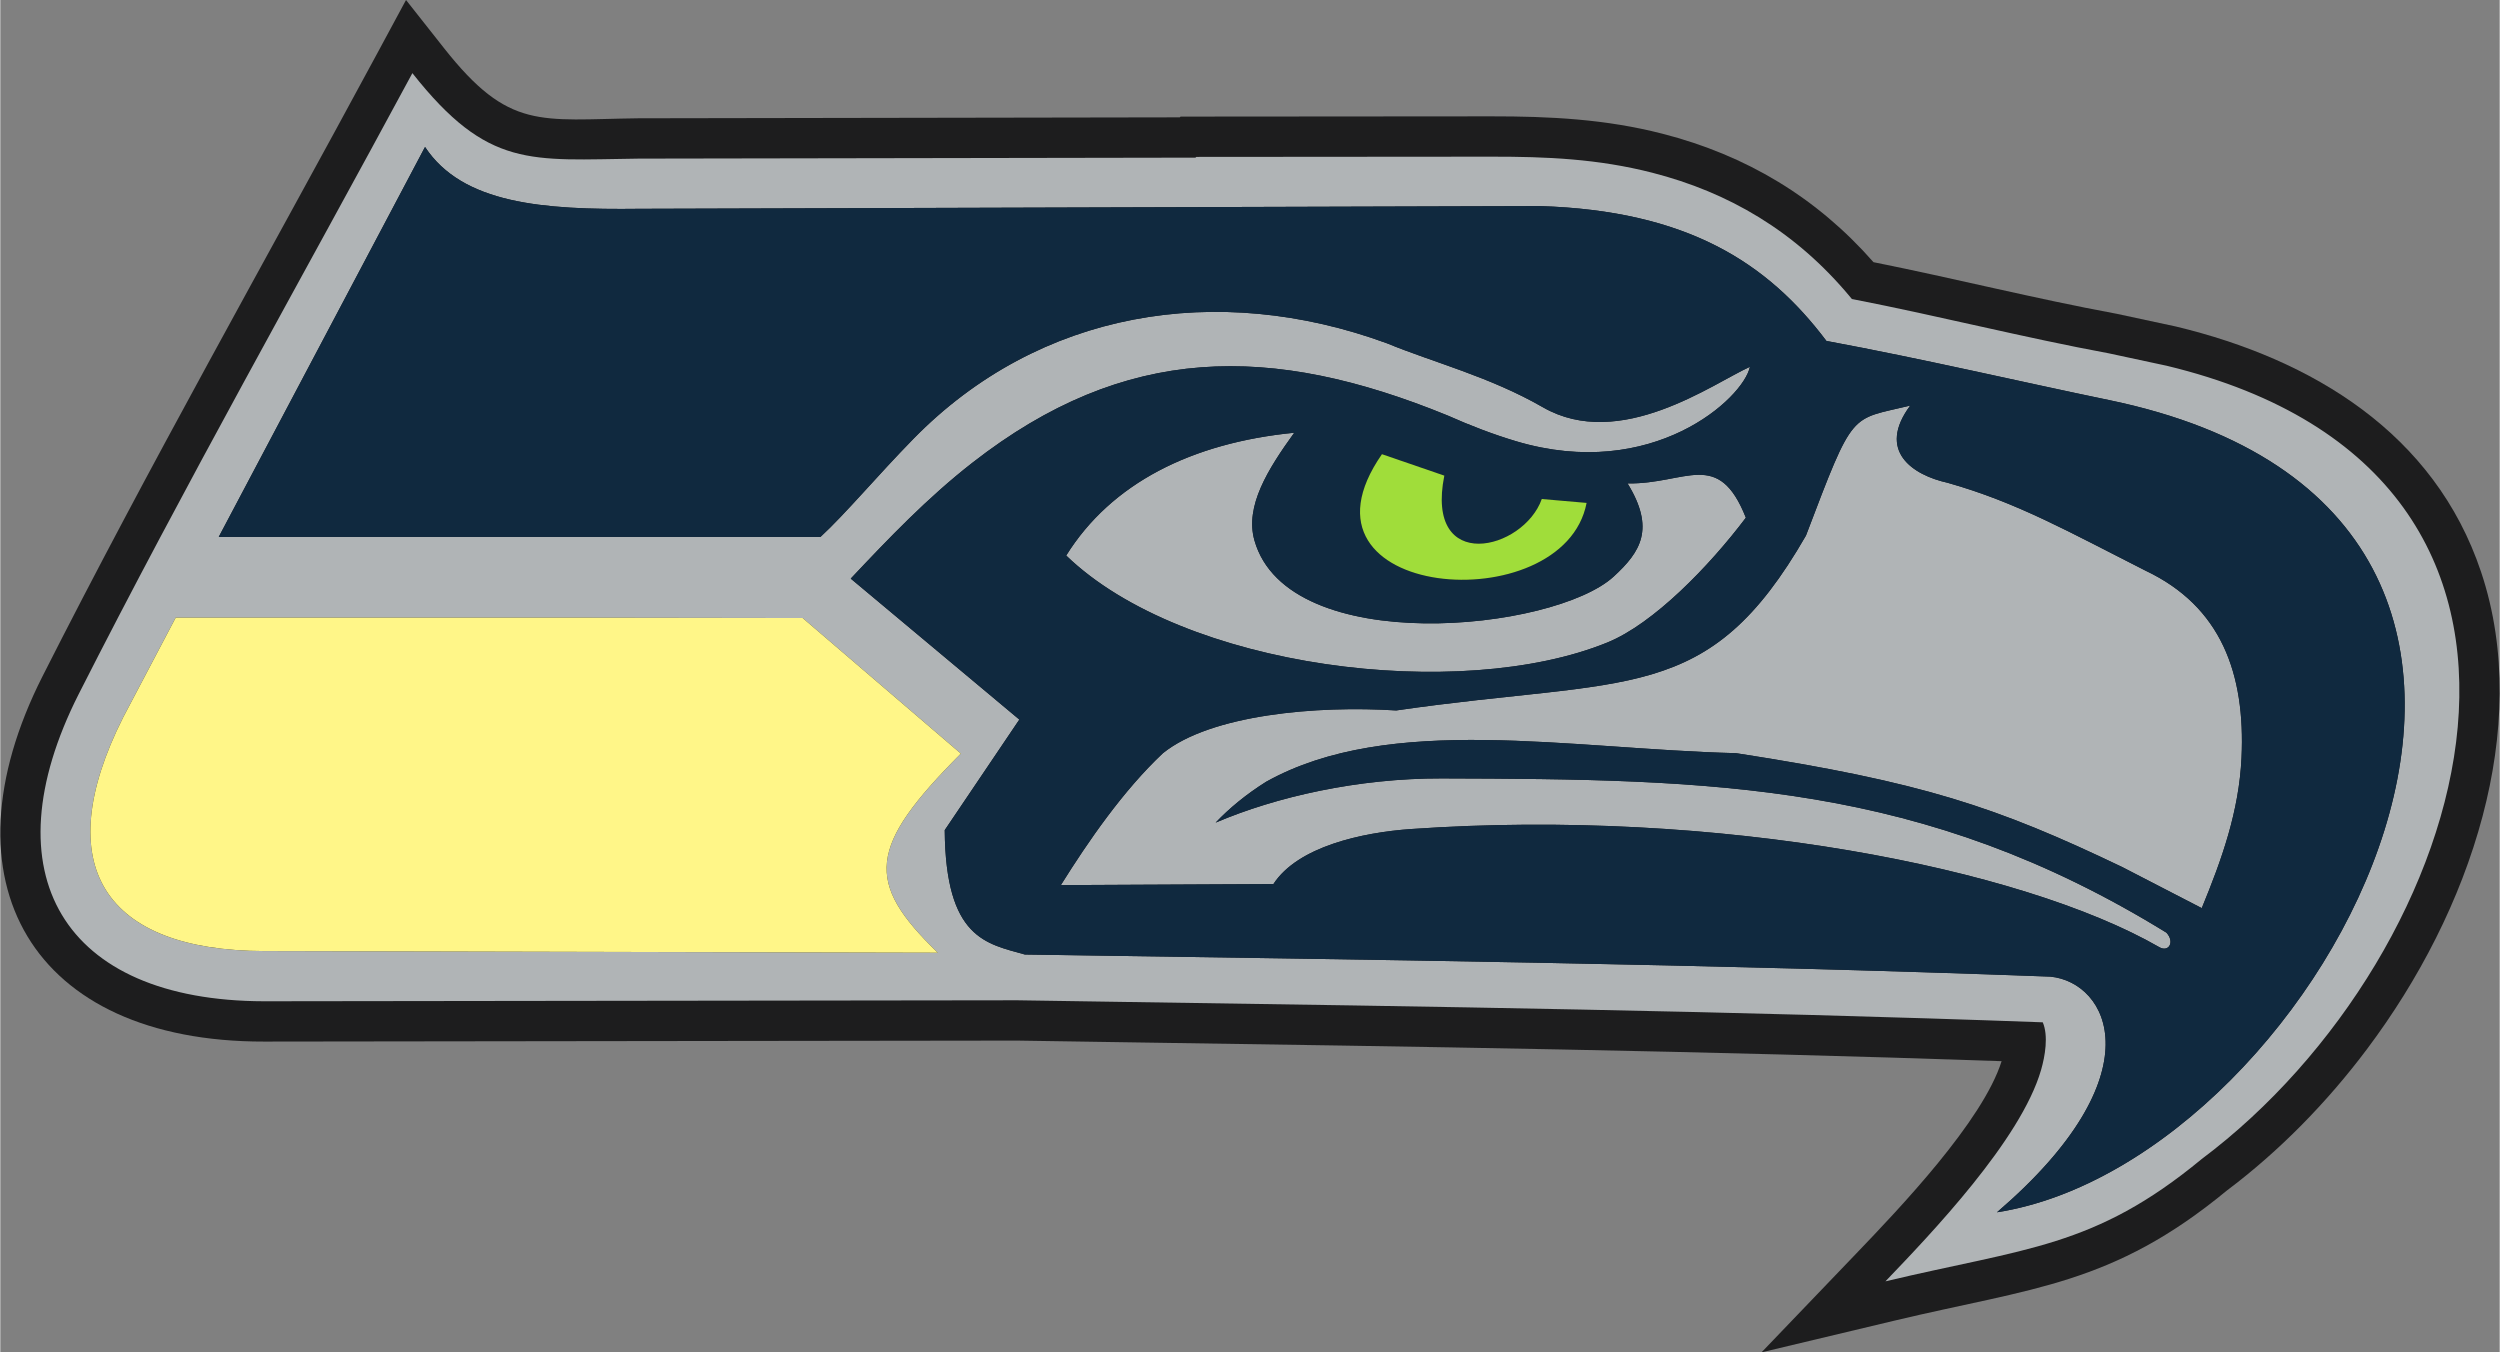 <?xml version="1.0" encoding="UTF-8"?>
<!DOCTYPE svg PUBLIC "-//W3C//DTD SVG 1.1//EN" "http://www.w3.org/Graphics/SVG/1.1/DTD/svg11.dtd">
<!-- Creator: CorelDRAW -->
<svg xmlns="http://www.w3.org/2000/svg" xml:space="preserve" width="1734px" height="938px" version="1.1" style="shape-rendering:geometricPrecision; text-rendering:geometricPrecision; image-rendering:optimizeQuality; fill-rule:evenodd; clip-rule:evenodd"
viewBox="0 0 8384.23 4536.53"
 xmlns:xlink="http://www.w3.org/1999/xlink"
 xmlns:xodm="http://www.corel.com/coreldraw/odm/2003">
 <rect x="0" y="0" width="8384.23" height="4536.53" fill="#808080" stroke="none"/>
 <defs>
  <style type="text/css">
   <![CDATA[
    .fil2 {fill:#FFF688}
    .fil3 {fill:#10293F}
    .fil0 {fill:#1D1D1E}
    .fil4 {fill:#A0DD3A}
    .fil1 {fill:#B0B4B6}
   ]]>
  </style>
 </defs>
 <g id="Layer_x0020_1">
  <path class="fil0" d="M7468.17 3994.37c-384.17,316.68 -651.22,325.26 -1113.12,435.48l-447.12 106.68 318.12 -331.81c144.13,-150.36 423.98,-443.45 487.35,-644.99 -985.77,-34.34 -1972.07,-49.11 -2958.3,-63.72 -115.01,-1.7 -230.01,-3.51 -345.01,-5.34l-2525.43 3.33c-778.88,1.03 -1091.48,-536.85 -743.23,-1225.04 356.79,-705.06 746.87,-1392.45 1121.87,-2087.82l97.69 -181.14 127.49 161.54c218.42,276.74 321.14,239.41 651.49,235.28l1816.64 -3.17 2.74 -2.52 1043.06 -0.82c195.83,-0.16 382.12,9.18 573.01,58.19 281.64,72.3 517.77,213.95 708.22,431 271.95,54.41 541.14,122.29 813.82,172.74l1.9 0.35 198.17 42.56 1.64 0.39c456.58,110.01 866.95,357.73 1022.62,823.02 88.7,265.12 75.96,551.37 5.2,818.94 -74.28,280.89 -213.85,549.9 -387.86,781.76 -133.74,178.2 -292.7,341.16 -470.96,475.11z"/>
  <path class="fil1" d="M4009.24 528.79l2.68 -2.46 990.59 -0.78c183.85,-0.16 357.15,7.18 539.28,53.93 254.58,65.36 479.4,194.86 664.24,417.37 6.32,7.61 3.1,5.8 10.8,7.31 285.94,55.63 572.51,128.6 856.02,181.05l194.64 41.8c1531.99,369.13 1031.58,1975.96 117.01,2661.07 -360.83,298.3 -590.69,298.04 -1060.84,410.22 151.78,-158.31 454.53,-474.36 522.23,-709.53 13.13,-45.62 25.04,-113.74 5.58,-159.42 -1032.73,-37.87 -2061.31,-53.25 -3094.37,-68.56 -138.62,-2.06 -248.21,-3.8 -346.03,-5.36l0 0.01 -2526.59 3.32c-675.82,-1.64 -924.92,-429.23 -622.38,-1028.74 356.28,-702.4 746.35,-1391.39 1120.23,-2084.69 253.88,321.66 395.62,291.26 759.33,286.72l1867.58 -3.26zm2397.56 831.77c-112.88,151.94 7.62,232.95 125.58,258.99 234.95,66.52 408.13,165.43 664.05,294.85 252.99,120.05 334.95,344.63 321.7,627.43 -8.42,179.58 -65.6,340 -133.34,504.49l-266.84 -137.85c-420.73,-201.45 -669.78,-285.12 -1294.99,-381.9 -558.8,-14.01 -1162.06,-135.71 -1576.75,95.91 -67.74,42.6 -123.39,88.78 -169.45,137.08 203.87,-87.04 477.65,-148.97 758.08,-148.38 914.56,2.69 1611.54,12.64 2431.37,517.44 29.03,31.51 7.57,66.74 -23.7,48.73 -463.76,-266.93 -1483.26,-467.84 -2509.16,-396.4 -166.44,11.59 -380.89,59.19 -462.59,184.5l-713.09 3.61c91.51,-146.52 208.9,-316.97 342.42,-442.49 160.89,-129.52 516.96,-160.36 782.49,-143.31 783.44,-113.87 1045.02,-13.92 1374.5,-586.64 162.21,-426.48 145.67,-386.4 349.72,-436.06zm-2066.26 91.07c-88.72,122.89 -166.12,246.57 -133.53,361.28 112.54,396.11 1004.77,305.21 1205.22,121.05 90.59,-83.23 139.67,-160.39 46.37,-312.33 196.08,3.18 304.34,-118.55 396.9,115.04 -123.38,163.4 -309.59,355.21 -464.07,418.35 -494.24,201.99 -1422.83,88.81 -1815.87,-291.47 151.45,-243.02 421.71,-378.14 764.98,-411.92zm-2915.78 -958.64c125.45,190.27 394.12,211.5 719,207.44l3020.11 -9.21c494.54,15.4 764.09,189.66 961.84,452.41 329.44,61.25 656.66,138.17 946.55,198.08 1872.14,386.86 719.93,2554.52 -374.39,2724.9 538.75,-462.19 373.55,-771.96 178.85,-790.51 -1146.59,-42.87 -2293.21,-56.82 -3439.8,-74.15 -129.03,-36.61 -265.97,-52.74 -268.88,-417.23 83.46,-123.62 166.88,-247.26 250.33,-370.88 -188.52,-157.62 -377.05,-315.24 -565.57,-472.86 127.86,-135.72 256.71,-270.67 408.1,-388.73 512.76,-399.95 1001.77,-400.81 1594.59,-158.3 77.02,34.33 153.45,63.54 229.39,86.21 456.63,136.32 762.5,-143.44 784.22,-249.67 -123.15,55.47 -435.89,284.34 -694.25,135.8 -179.83,-103.43 -368.21,-150.58 -523.83,-214.87 -569.7,-208.59 -1166.31,-109.79 -1587.76,320.52 -121.14,123.7 -227.61,251.37 -312.05,329.25l-2018.47 0 692.02 -1308.2zm470.62 1578.96l796.08 1.22c180.37,154.64 350.28,300.25 530.63,454.82 -312.37,313.63 -322.47,430.83 -77.3,667.92l-2259.89 -5.54c-534.78,-1.3 -724.43,-285.2 -472.49,-784.48l175.89 -333.94 1307.08 0z"/>
  <path class="fil2" d="M1895.38 2071.95l796.08 1.22c180.37,154.64 350.28,300.25 530.63,454.82 -312.37,313.63 -322.47,430.83 -77.3,667.92l-2259.89 -5.54c-534.78,-1.3 -724.43,-285.2 -472.49,-784.48l175.89 -333.94 1307.08 0z"/>
  <path class="fil3" d="M1424.76 492.99c125.45,190.27 394.12,211.5 719,207.44l3020.11 -9.21c494.53,15.4 764.09,189.66 961.83,452.41 329.45,61.26 656.68,138.17 946.56,198.08 1872.15,386.86 719.93,2554.52 -374.39,2724.9 538.74,-462.19 373.55,-771.96 178.85,-790.5 -1146.6,-42.89 -2293.2,-56.83 -3439.8,-74.16 -129.03,-36.61 -265.97,-52.74 -268.88,-417.23 83.46,-123.62 166.88,-247.26 250.33,-370.88 -188.53,-157.62 -377.05,-315.23 -565.56,-472.86 127.85,-135.72 256.7,-270.67 408.09,-388.73 512.76,-399.96 1001.78,-400.81 1594.59,-158.3 77.02,34.33 153.45,63.53 229.39,86.21 456.63,136.32 762.49,-143.45 784.22,-249.67 -123.15,55.47 -435.89,284.34 -694.25,135.8 -179.83,-103.42 -368.21,-150.58 -523.83,-214.88 -569.7,-208.57 -1166.31,-109.78 -1587.76,320.53 -121.14,123.7 -227.6,251.37 -312.05,329.25l-2018.47 0 692.02 -1308.2zm2915.78 958.64c-88.72,122.89 -166.12,246.57 -133.53,361.28 112.54,396.11 1004.77,305.21 1205.22,121.05 90.59,-83.23 139.67,-160.39 46.37,-312.33 196.08,3.18 304.34,-118.55 396.9,115.04 -123.38,163.4 -309.59,355.21 -464.07,418.35 -494.24,201.99 -1422.83,88.81 -1815.87,-291.47 151.45,-243.02 421.71,-378.14 764.98,-411.92zm2066.26 -91.07c-112.88,151.94 7.62,232.95 125.58,258.99 234.95,66.52 408.13,165.43 664.05,294.85 252.99,120.05 334.95,344.63 321.7,627.43 -8.42,179.58 -65.6,340 -133.34,504.49l-266.84 -137.85c-420.73,-201.45 -669.78,-285.12 -1294.99,-381.9 -558.8,-14.01 -1162.06,-135.71 -1576.75,95.91 -67.74,42.6 -123.39,88.78 -169.45,137.08 203.87,-87.04 477.65,-148.97 758.08,-148.38 914.56,2.69 1611.54,12.64 2431.37,517.44 29.03,31.51 7.57,66.74 -23.7,48.73 -463.76,-266.93 -1483.26,-467.84 -2509.16,-396.4 -166.44,11.59 -380.89,59.19 -462.59,184.5l-713.09 3.61c91.51,-146.52 208.9,-316.97 342.42,-442.49 160.89,-129.52 516.96,-160.36 782.49,-143.31 783.44,-113.87 1045.02,-13.92 1374.5,-586.64 162.21,-426.48 145.67,-386.4 349.72,-436.06zm-1772.04 163.01l209.23 71.92c-65.99,331.2 265.6,251.67 326.91,78.45l150.38 13.07c-76.55,399.74 -1027.54,326.8 -686.52,-163.44z"/>
  <path class="fil4" d="M4634.76 1523.57l209.23 71.92c-65.99,331.2 265.6,251.67 326.91,78.45l150.38 13.07c-76.55,399.74 -1027.54,326.8 -686.52,-163.44z"/>
 </g>
</svg>
